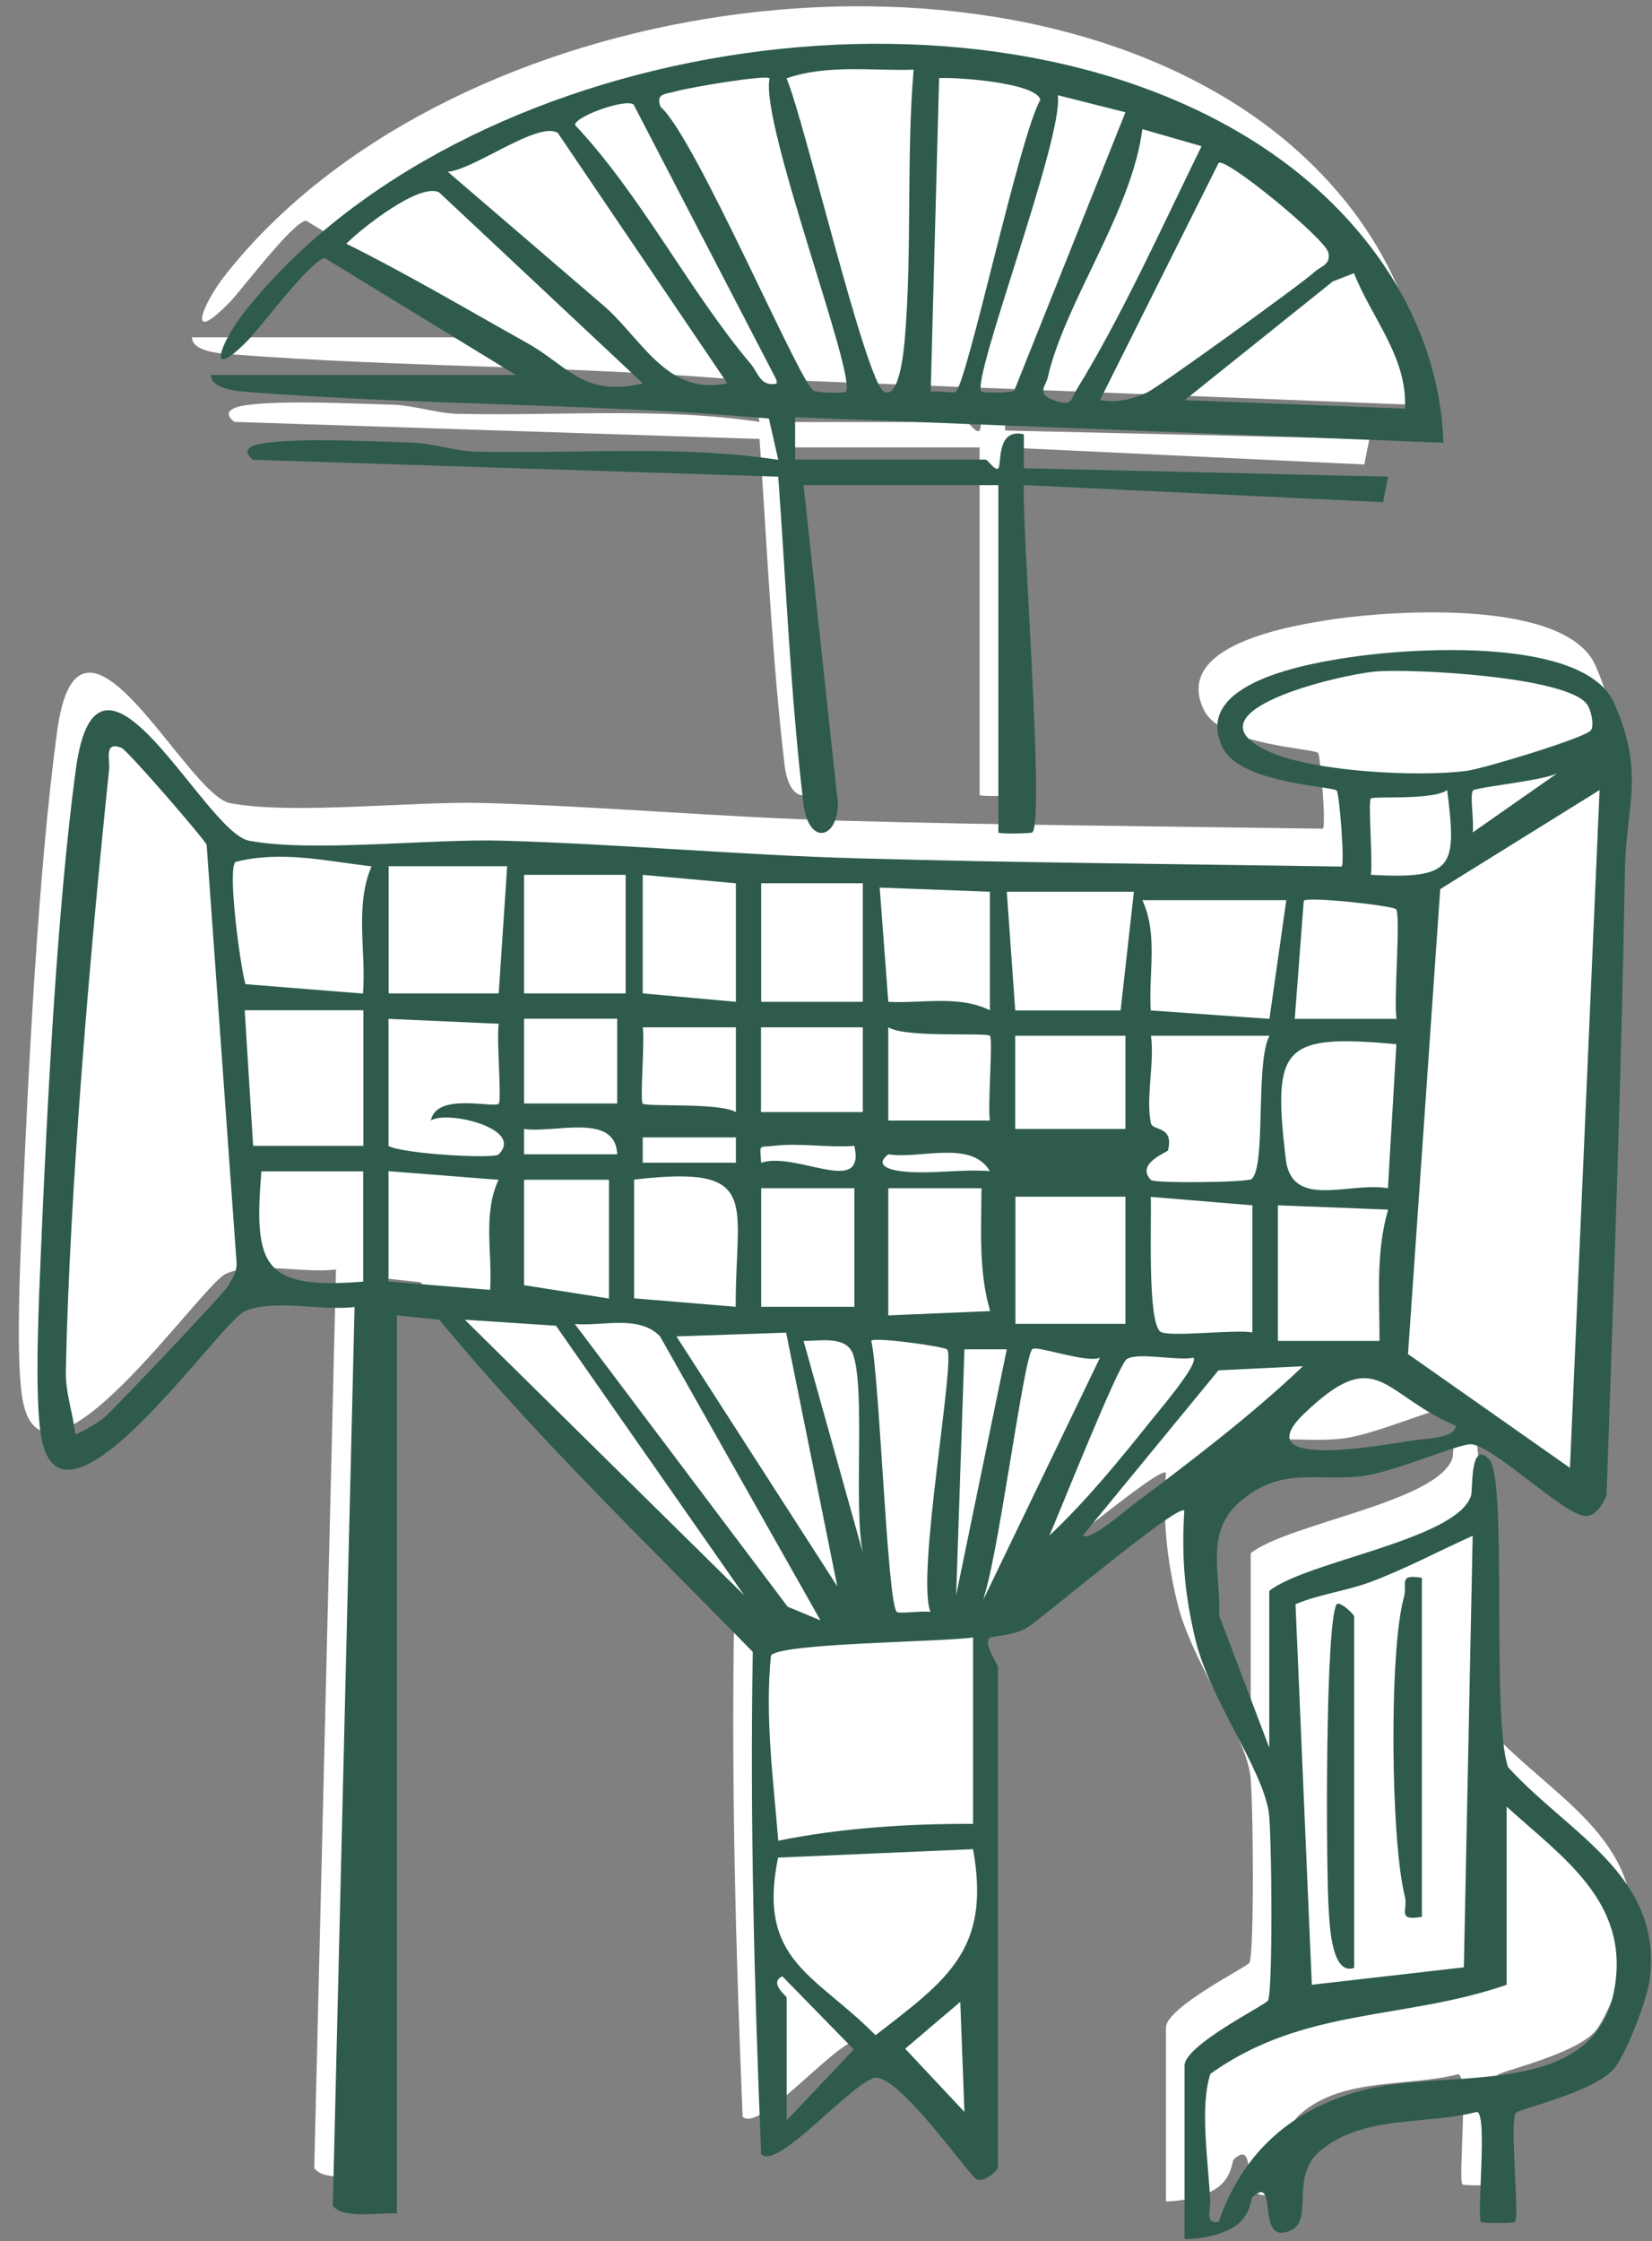 <svg width="73" height="99" viewBox="0 0 73 99" fill="none" xmlns="http://www.w3.org/2000/svg">
<rect x="0" y="0" width="73" height="99" fill="#808080" stroke="none"/>
<g clip-path="url(#clip0_748_145)">
<path d="M72.076 85.79C71.968 86.626 70.999 89.203 70.444 89.774C69.45 90.793 66.31 91.481 66.161 91.663C65.863 92.003 66.343 96.278 66.12 96.493C66.061 96.543 64.678 96.543 64.628 96.493C64.413 96.286 64.927 91.638 64.43 91.622C62.201 92.194 59.417 91.746 57.529 93.32C56.137 94.48 57.272 96.41 56.203 96.866C54.621 97.537 55.698 94.339 54.521 95.375C54.438 95.449 54.455 96.187 53.759 96.659C53.188 97.048 52.227 97.23 51.522 97.239V89.567C51.522 88.664 55.076 86.9 55.209 86.701C55.433 86.353 55.383 79.253 55.242 78.359C54.936 76.395 52.624 73.363 52.011 70.745C51.539 68.765 51.382 67.108 51.522 65.054C51.257 64.706 45.168 69.875 44.547 70.24C43.967 70.579 42.973 70.604 42.915 70.671C42.642 70.96 43.288 71.839 43.288 71.98V94.058C43.23 94.281 42.7 94.704 42.36 94.621C42.045 94.546 39.038 90.114 37.861 90.114C36.826 90.296 33.529 94.24 32.816 93.494C32.51 86.121 32.311 78.731 32.443 71.308C27.738 66.504 22.875 61.831 18.584 56.637L16.72 56.438V96.12C15.966 96.046 14.325 96.394 13.886 95.764L14.847 56.073C13.447 56.264 11.227 55.701 9.984 56.264C8.866 56.769 1.965 66.901 1.004 61.856C0.681 60.133 0.896 55.609 0.979 53.621C1.253 47.234 1.683 38.552 2.52 32.33C3.498 25.098 8.203 35.105 10.175 35.478C12.967 36 18.244 35.379 21.409 35.47C26.578 35.619 31.93 36.1 37.099 36.249C44.207 36.448 51.332 36.497 58.448 36.605C58.614 36.588 58.357 33.382 58.241 33.258C58.059 33.051 53.983 32.935 53.204 31.369C51.779 28.478 57.056 27.633 58.929 27.351C61.629 26.954 69.226 26.457 70.51 29.414C71.877 32.562 71.024 33.871 70.974 36.779C70.808 45.999 70.469 55.17 70.162 64.407C69.972 64.805 69.649 65.427 69.094 65.277C67.992 64.996 65.026 62.08 64.131 62.129C63.543 62.162 60.859 63.306 59.525 63.513C57.438 63.836 55.863 63.016 53.958 64.673C52.392 66.031 53.138 67.829 53.055 69.701L55.267 75.534V68.608C56.924 67.29 63.518 66.354 64.181 64.416C64.272 64.142 64.123 61.881 64.993 62.809C65.813 63.678 65.076 74.274 65.821 76.395C68.481 79.328 72.681 81.183 72.076 85.79Z" fill="white"/>
<path d="M44.414 19.017L60.511 19.39L60.287 20.517L44.414 19.763C44.323 21.701 45.342 34.584 44.787 35.114C44.729 35.163 43.288 35.188 43.288 35.114V19.763H34.68L36.196 33.821C36.196 35.42 34.896 35.71 34.672 33.813C34.108 29.041 33.901 24.178 33.562 19.39L10.357 18.636C9.752 18.172 10.365 17.965 10.912 17.89C12.627 17.675 15.46 17.824 17.299 17.874C18.36 17.907 19.279 18.263 20.257 18.28C24.697 18.379 29.163 17.982 33.562 18.636L33.139 16.814C25.509 16.142 17.805 16.242 10.167 15.645C9.727 15.612 8.485 15.529 8.485 14.9H21.955L13.53 9.747C12.942 9.788 10.713 12.771 10.133 13.367C8.228 15.314 8.899 13.475 9.993 12.1C19.503 0.112 42.277 -3.591 55.01 4.867C59.426 7.8 62.764 12.439 62.955 17.899L34.307 16.772V18.644H42.733C42.799 18.644 43.147 19.174 43.288 19.017C43.428 18.851 43.188 17.228 44.414 17.518V19.017Z" fill="white"/>
<path d="M44.116 95.714C44.05 95.93 43.52 96.361 43.188 96.278C42.873 96.203 39.866 91.771 38.69 91.771C37.654 91.953 34.357 95.897 33.636 95.151C33.33 87.778 33.139 80.388 33.264 72.965C28.566 68.16 23.703 63.488 19.412 58.294L17.54 58.103V97.777C16.786 97.711 15.146 98.05 14.707 97.421L15.668 57.73C14.267 57.921 12.055 57.358 10.813 57.921C9.694 58.426 2.785 68.558 1.832 63.521C1.501 61.79 1.725 57.275 1.808 55.278C2.081 48.891 2.512 40.209 3.349 33.995C4.326 26.755 9.023 36.762 11.003 37.135C13.795 37.665 19.064 37.036 22.237 37.135C27.407 37.284 32.758 37.773 37.928 37.914C45.036 38.113 52.16 38.163 59.277 38.278C59.442 38.262 59.185 35.047 59.069 34.923C58.887 34.724 54.803 34.608 54.033 33.034C52.608 30.143 57.885 29.29 59.757 29.017C62.466 28.619 70.055 28.122 71.339 31.079C72.706 34.227 71.852 35.536 71.803 38.444C71.645 47.665 71.306 56.836 70.991 66.073C70.8 66.462 70.486 67.083 69.922 66.942C68.82 66.661 65.855 63.745 64.951 63.794C64.363 63.828 61.679 64.971 60.345 65.178C58.258 65.501 56.684 64.689 54.778 66.346C53.221 67.705 53.958 69.502 53.875 71.366L56.087 77.199V70.273C57.744 68.956 64.338 68.019 65.001 66.081C65.092 65.808 64.943 63.546 65.813 64.474C66.625 65.344 65.888 75.948 66.641 78.06C69.301 80.993 73.501 82.849 72.896 87.463C72.788 88.3 71.819 90.876 71.264 91.44C70.27 92.459 67.13 93.154 66.981 93.328C66.691 93.668 67.163 97.951 66.94 98.158C66.882 98.208 65.498 98.208 65.448 98.158C65.233 97.951 65.755 93.304 65.258 93.287C63.021 93.867 60.246 93.411 58.349 94.994C56.957 96.153 58.092 98.075 57.023 98.531C55.441 99.202 56.526 96.004 55.35 97.04C55.267 97.114 55.283 97.852 54.579 98.332C54.008 98.722 53.047 98.904 52.343 98.912V91.241C52.343 90.338 55.897 88.573 56.029 88.374C56.253 88.026 56.203 80.927 56.062 80.032C55.756 78.069 53.444 75.028 52.823 72.418C52.351 70.439 52.202 68.782 52.334 66.727C52.078 66.379 45.98 71.549 45.359 71.913C44.787 72.253 43.785 72.278 43.727 72.344C43.453 72.634 44.1 73.512 44.1 73.653V95.739L44.116 95.714ZM70.303 32.256C70.444 32.049 70.328 31.419 70.146 31.137C69.35 29.886 62.375 29.522 60.776 29.663C59.177 29.803 52.177 31.452 56.095 33.208C58.075 34.095 62.623 34.327 64.794 34.053C65.531 33.962 70.088 32.579 70.303 32.256ZM3.324 63.339C3.39 63.405 4.417 62.792 4.633 62.593C5.221 62.055 9.877 57.15 10.075 56.811C10.283 56.446 10.498 56.14 10.448 55.692L9.131 37.317C9.023 37.052 5.635 33.142 5.37 33.034C4.575 32.711 4.865 33.573 4.823 33.971C3.978 42.073 3.083 52.437 2.909 60.539C2.885 61.525 3.224 62.394 3.324 63.347V63.339ZM68.82 34.153C68.24 34.476 65.225 34.774 65.092 34.915C64.935 35.081 65.15 36.332 65.076 36.771L68.82 34.153ZM63.949 34.898C63.303 35.362 60.702 35.155 60.577 35.271C60.445 35.395 60.668 38.055 60.577 38.643C64.272 38.842 64.372 38.295 63.949 34.898ZM70.684 34.898L63.642 39.273L62.218 59.81L69.375 64.838L70.684 34.898ZM16.421 38.27C14.441 38.038 12.412 37.558 10.415 38.071C10.034 38.295 10.606 42.644 10.846 43.473L16.04 43.887C16.189 42.031 15.668 40.035 16.413 38.278L16.421 38.27ZM22.411 38.262H17.175V43.879H22.038L22.411 38.262ZM27.647 38.643H23.157V43.879H27.647V38.643ZM32.518 39.016L28.401 38.643V43.879L32.518 44.252V39.016ZM38.127 39.016H33.636V44.252H38.127V39.016ZM43.743 39.389L38.872 39.206L39.253 44.252C40.753 44.334 42.352 43.945 43.743 44.624V39.389ZM50.106 39.389H44.489L44.862 44.633H49.518L50.106 39.389ZM56.841 39.761H50.479C51.183 41.277 50.744 43.009 50.851 44.633L56.095 45.005L56.841 39.761ZM61.687 40.159C61.547 40.01 57.819 39.587 57.611 39.786L57.214 45.005H61.712C61.571 44.227 61.911 40.383 61.687 40.159ZM16.049 44.624H10.813L11.186 50.614H16.057V44.624H16.049ZM17.167 45.005V50.622C17.879 50.978 21.831 51.194 22.03 50.995C23.198 49.835 19.71 49.032 19.039 49.495C19.288 48.236 21.814 48.965 22.038 48.75C22.179 48.609 21.93 45.825 22.038 45.221L17.167 45.005ZM27.274 44.997H23.157V48.742H27.274V44.997ZM32.518 45.378H28.401C28.5 45.966 28.268 48.617 28.401 48.75C28.55 48.899 31.781 48.692 32.518 49.123V45.378ZM38.127 45.378H33.628V49.123H38.127V45.378ZM43.743 45.751C43.586 45.594 40.048 45.859 39.253 45.378V49.495H43.743C43.636 48.866 43.884 45.892 43.743 45.751ZM49.733 45.751H44.862V49.868H49.733V45.751ZM56.095 45.751H50.86C51.025 46.919 50.619 48.543 50.86 49.62C50.943 49.968 51.879 49.711 51.614 50.813C51.597 50.896 50.156 51.393 50.86 52.122C51.017 52.279 55.143 52.229 55.308 52.08C55.955 51.525 55.466 46.911 56.095 45.759V45.751ZM61.704 46.124C56.692 45.668 56.22 46.207 56.816 51.194C57.09 53.439 59.575 52.196 61.331 52.486L61.704 46.124ZM27.274 50.987C27.199 49.114 24.465 50.075 23.157 49.868V50.987H27.274ZM32.518 50.241H28.401V51.359H32.518V50.241ZM37.754 50.614C36.611 50.705 35.293 50.473 34.191 50.614C33.512 50.697 33.578 50.49 33.636 51.359C35.21 50.846 38.259 52.9 37.754 50.614ZM43.743 51.732C42.915 50.324 40.612 51.219 39.253 50.987C38.648 51.451 39.253 51.666 39.808 51.732C41.026 51.89 42.492 51.625 43.743 51.732ZM16.049 51.741H11.55C11.202 55.949 11.633 56.96 16.049 56.612V51.741ZM22.03 52.113L17.167 51.732V56.604L21.657 56.976C21.765 55.361 21.326 53.621 22.03 52.113ZM26.901 52.113H23.157V56.769L26.909 57.358V52.122L26.901 52.113ZM28.02 52.113V57.349L32.51 57.722C32.493 53.066 33.694 51.442 28.02 52.105V52.113ZM37.754 52.486H33.636V57.722H37.754V52.486ZM39.253 52.486V58.103L43.752 57.913C43.238 56.14 43.362 54.317 43.371 52.486H39.253ZM49.733 52.859H44.87V58.476H49.733V52.859ZM55.342 53.24L50.851 52.867C50.893 53.878 50.694 58.327 51.266 58.816C51.589 59.089 54.579 58.708 55.342 58.857V53.24ZM56.468 53.24V59.23H60.958C60.967 57.283 60.784 55.328 61.34 53.431L56.468 53.24ZM24.573 58.559L20.539 58.294L32.883 70.463L24.573 58.567V58.559ZM36.254 71.573L29.163 59.023C28.218 58.062 26.636 58.592 25.402 58.484L34.804 70.969L36.254 71.573ZM34.738 58.865L29.892 59.031L37 70.074L34.738 58.865ZM38.127 68.583C37.712 66.528 38.242 61.475 37.704 59.843C37.422 58.981 36.238 59.238 35.509 59.23L38.127 68.583ZM41.855 59.611C41.739 59.478 38.665 59.047 38.499 59.221C38.864 60.762 39.203 70.778 39.626 71.201C39.717 71.292 40.761 71.143 41.117 71.201C40.471 69.627 42.236 60.05 41.855 59.611ZM44.489 59.602H42.617L42.252 70.455L44.489 59.602ZM48.606 59.975C48.002 60.224 45.798 59.412 45.616 59.594C45.21 60 44.042 69.395 43.371 70.828L48.606 59.975ZM52.724 59.975C51.995 60.116 50.288 59.718 49.791 60.033C49.418 60.265 46.825 66.802 46.37 67.829C47.993 66.305 49.46 64.507 50.851 62.767C51.133 62.411 53.014 60.216 52.732 59.967L52.724 59.975ZM57.587 60.348L53.842 60.53L47.852 67.821C48.159 68.094 49.675 66.76 50.056 66.479C52.616 64.548 55.25 62.56 57.578 60.348H57.587ZM64.322 62.974C61.074 61.599 60.876 59.321 57.628 62.444C54.985 64.987 61.141 63.819 62.532 63.612C62.971 63.546 64.347 63.521 64.322 62.974ZM65.076 67.837C63.568 68.517 62.135 69.287 60.569 69.875C59.517 70.273 58.299 70.414 57.247 70.861L57.968 87.67L64.686 86.9L65.076 67.829V67.837ZM42.998 72.327C41.672 72.534 34.415 72.568 34.067 73.131C33.794 75.857 34.175 78.599 34.39 81.308C37.149 80.744 40.14 80.554 42.998 80.562V72.327ZM66.575 79.808V87.67C62.044 89.244 57.611 88.648 53.486 91.605C53.005 93.072 53.395 95.433 53.477 97.222C53.494 97.645 53.237 98.249 53.85 98.15C54.927 95.002 57.206 93.038 60.503 92.26C64.189 91.382 70.543 92.749 71.355 87.77C71.977 83.992 69.069 82.062 66.584 79.808H66.575ZM42.998 81.68L34.382 82.053C33.446 86.626 36.014 87.19 38.69 89.899C41.838 87.455 43.801 86.138 42.998 81.68ZM34.763 93.66L37.729 90.528L34.572 87.297C33.959 87.579 34.763 88.167 34.763 88.234V93.66ZM42.617 93.287L42.434 88.424L39.999 90.495L42.617 93.287Z" fill="#2E5B4E"/>
<path d="M22.784 16.557L14.358 11.404C13.77 11.445 11.542 14.428 10.962 15.024C9.056 16.971 9.728 15.132 10.821 13.757C20.323 1.769 43.097 -1.934 55.839 6.524C60.263 9.457 63.601 14.096 63.783 19.556L35.136 18.429V20.301H43.561C43.636 20.301 43.984 20.831 44.116 20.682C44.265 20.517 44.017 18.893 45.243 19.183V20.682L61.34 21.055L61.116 22.182L45.243 21.428C45.152 23.366 46.171 36.249 45.616 36.771C45.558 36.82 44.116 36.845 44.116 36.771V21.428H35.509L37.025 35.478C37.025 37.077 35.724 37.376 35.5 35.478C34.937 30.706 34.738 25.844 34.39 21.055L11.186 20.31C10.581 19.846 11.186 19.63 11.741 19.564C13.464 19.34 16.297 19.498 18.128 19.547C19.197 19.581 20.108 19.937 21.085 19.953C25.526 20.053 29.991 19.647 34.39 20.31L33.976 18.487C26.346 17.816 18.642 17.907 11.003 17.319C10.564 17.286 9.322 17.203 9.322 16.565H22.792L22.784 16.557ZM40.372 3.078C38.491 3.136 36.569 2.838 34.755 3.459C35.509 5.182 38.259 16.888 39.063 17.302C39.775 17.667 39.957 15.264 39.99 14.867C40.305 11.114 40.048 6.889 40.372 3.078ZM34.009 3.459C33.843 3.293 30.447 3.865 29.884 4.031C29.436 4.163 28.956 4.097 29.188 4.718C30.712 6.027 35.326 16.888 35.939 17.244C36.171 17.377 37.323 17.36 37.373 17.311C37.928 16.797 33.562 5.422 34.009 3.459ZM42.236 17.302C42.749 16.872 45.069 5.944 45.972 4.412C45.815 3.658 42.285 3.401 41.498 3.451L41.126 17.302C41.432 17.253 42.136 17.385 42.244 17.302H42.236ZM49.733 4.959L46.742 4.205C47.024 6.044 42.873 16.847 43.371 17.302C43.42 17.352 44.679 17.369 44.82 17.253L49.733 4.959ZM27.986 4.611C27.638 4.354 25.41 5.133 25.41 5.522C28.351 8.653 30.455 12.854 33.181 16.084C33.537 16.515 33.603 17.12 34.39 16.93L27.995 4.611H27.986ZM32.137 16.93L24.648 5.87C23.778 5.331 20.92 7.518 19.785 7.585L26.528 13.376C28.309 14.834 29.42 17.526 32.137 16.93ZM53.096 6.458L50.479 5.704C50.015 9.349 47.049 13.351 46.295 16.689C46.22 17.029 45.773 17.402 46.552 17.675C47.413 17.973 47.289 17.675 47.579 17.203C49.6 13.914 51.382 9.946 53.096 6.458ZM48.606 17.675C49.426 17.791 49.957 17.659 50.694 17.335C51.141 17.137 57.578 12.497 58.092 12.009C58.365 11.752 58.821 11.702 58.697 11.155C58.556 10.542 54.182 6.947 53.85 7.195L48.606 17.675ZM28.401 16.93L19.404 8.496C18.534 8.065 15.982 10.078 15.303 10.766C18.012 12.108 20.63 13.665 23.273 15.14C25.128 16.176 25.766 17.543 28.401 16.938V16.93ZM59.832 12.067L58.896 12.431L52.351 17.675L62.085 18.048C62.201 15.778 60.602 14.038 59.832 12.067Z" fill="#2E5B4E"/>
<path d="M59.84 86.925C58.846 87.273 58.763 85.044 58.722 84.489C58.589 82.832 58.548 71.242 59.094 70.836C59.335 70.811 59.84 71.333 59.84 71.4V86.933V86.925Z" fill="#2E5B4E"/>
<path d="M62.831 69.701V84.671C61.696 84.853 62.234 84.39 62.077 83.76C61.455 81.308 61.373 72.949 62.035 70.563C62.209 69.917 61.762 69.527 62.831 69.693V69.701Z" fill="#2E5B4E"/>
</g>
<defs>
<clipPath id="clip0_748_145">
<rect width="72.132" height="98.618" fill="white" transform="translate(0.83 0.278)"/>
</clipPath>
</defs>
</svg>
